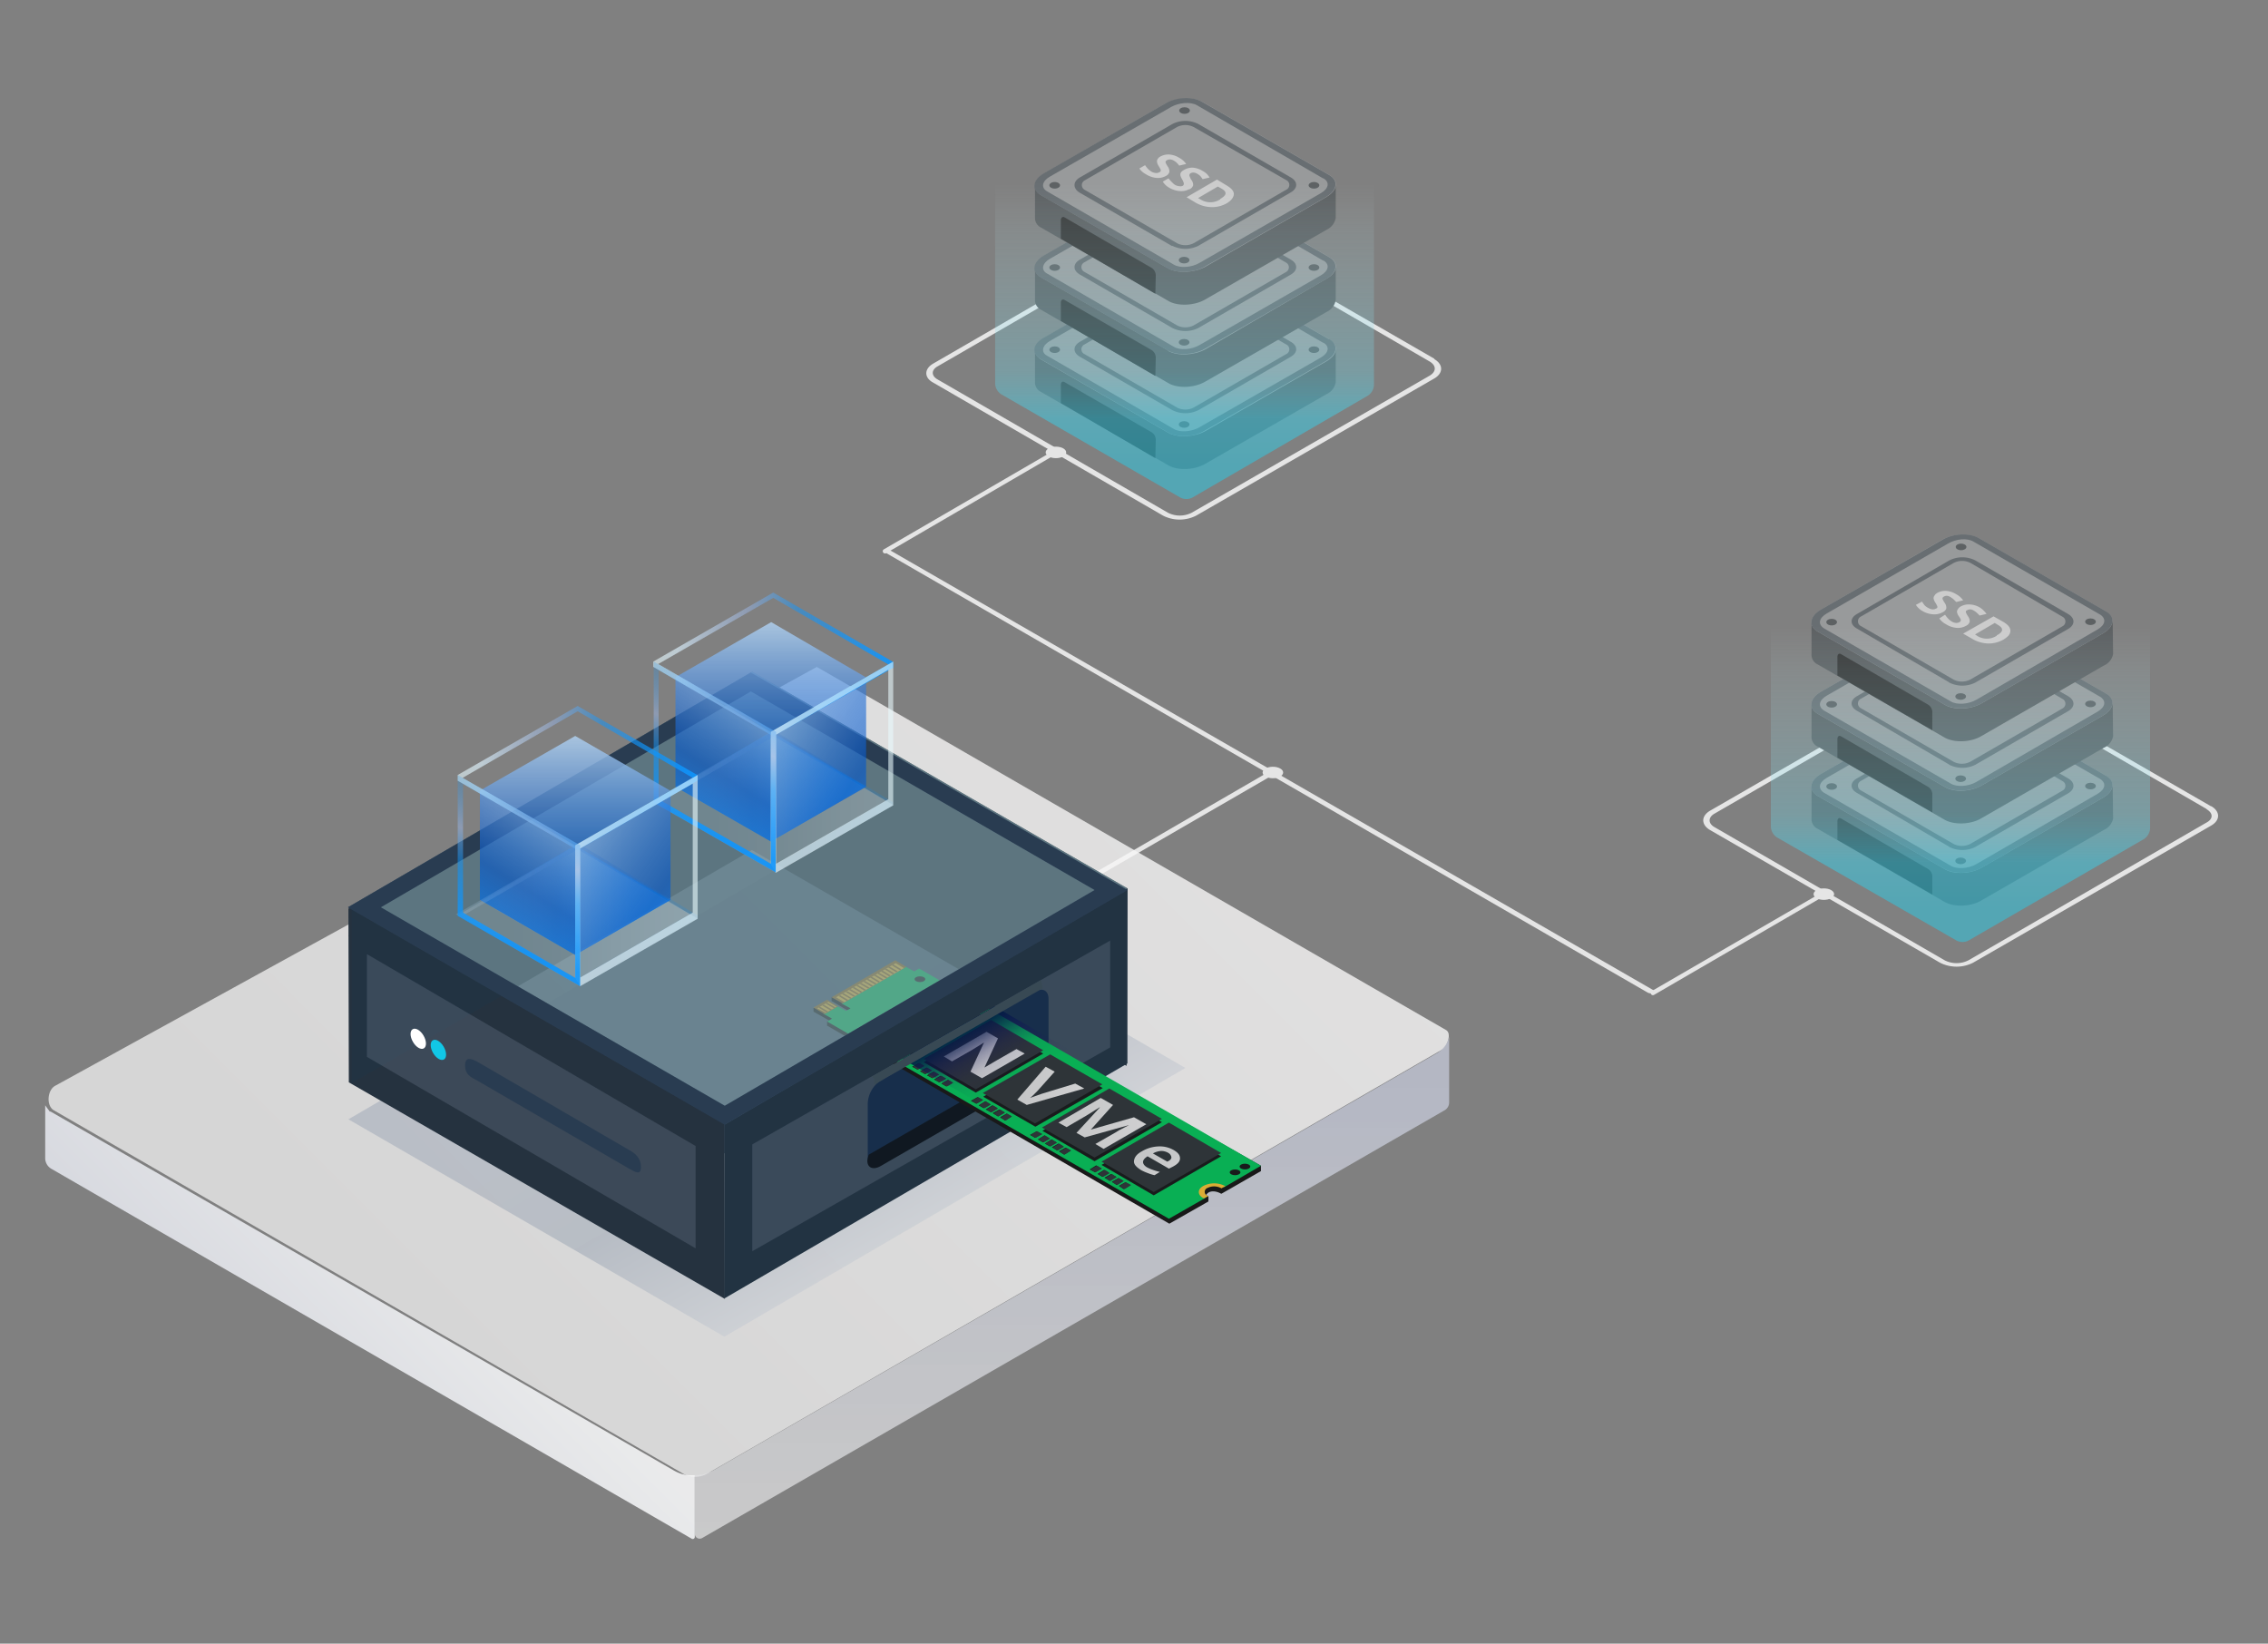 <?xml version="1.0" encoding="UTF-8"?>
<svg xmlns="http://www.w3.org/2000/svg" xmlns:xlink="http://www.w3.org/1999/xlink" id="Layer_1" data-name="Layer 1" width="552" height="400">
  <rect width="100%" height="100%" fill="#808080" stroke="none"/>
  <defs>
    <linearGradient id="linear-gradient" x1="10.6" y1="1028.1" x2="189.9" y2="848.9" gradientTransform="translate(81.8 -678.5)" gradientUnits="userSpaceOnUse">
      <stop offset=".1" stop-color="#ebebeb"></stop>
      <stop offset="1" stop-color="#f8f7f7"></stop>
    </linearGradient>
    <linearGradient id="linear-gradient-2" x1="-11.9" y1="1020.4" x2="29.1" y2="979.4" gradientTransform="translate(81.8 -678.5)" gradientUnits="userSpaceOnUse">
      <stop offset="0" stop-color="#e1e3ea" stop-opacity=".9"></stop>
      <stop offset=".9" stop-color="#f5f6f7" stop-opacity=".9"></stop>
    </linearGradient>
    <linearGradient id="linear-gradient-3" x1="179.1" y1="-11914.7" x2="179.1" y2="-11792.3" gradientTransform="matrix(1 0 0 -1 81.8 -11540)" gradientUnits="userSpaceOnUse">
      <stop offset="0" stop-color="#e6e6e6" stop-opacity=".8"></stop>
      <stop offset=".9" stop-color="#c0c4d3" stop-opacity=".9"></stop>
    </linearGradient>
    <linearGradient id="linear-gradient-4" x1="1545" y1="983.3" x2="1484.1" y2="876.3" gradientTransform="translate(-1304.9 -623)" gradientUnits="userSpaceOnUse">
      <stop offset=".1" stop-color="#fff"></stop>
      <stop offset=".8" stop-color="#95a0b0"></stop>
      <stop offset=".8" stop-color="#98a3b2"></stop>
      <stop offset="1" stop-color="#9ca6b5"></stop>
    </linearGradient>
    <linearGradient id="linear-gradient-5" x1="366.8" y1="323.6" x2="386.3" y2="323.6" gradientTransform="translate(-137 -66.8)" xlink:href="#linear-gradient"></linearGradient>
    <linearGradient id="linear-gradient-6" x1="384.5" y1="331" x2="400.8" y2="331" gradientTransform="translate(-137 -66.8)" xlink:href="#linear-gradient"></linearGradient>
    <linearGradient id="linear-gradient-7" x1="394.5" y1="340.2" x2="416" y2="340.2" gradientTransform="translate(-137 -66.8)" xlink:href="#linear-gradient"></linearGradient>
    <linearGradient id="linear-gradient-8" x1="587.2" y1="590.5" x2="595.2" y2="590.5" gradientTransform="matrix(.87 .5 -1 .58 360 -354.4)" xlink:href="#linear-gradient"></linearGradient>
    <linearGradient id="linear-gradient-9" x1="1463.9" y1="246.6" x2="1447.5" y2="275.1" gradientTransform="matrix(-1 0 0 1 1706.8 0)" gradientUnits="userSpaceOnUse">
      <stop offset="0" stop-color="#001b41"></stop>
      <stop offset="0" stop-color="#021a44" stop-opacity=".9"></stop>
      <stop offset=".1" stop-color="#0b1850" stop-opacity=".6"></stop>
      <stop offset=".2" stop-color="#121659" stop-opacity=".3"></stop>
      <stop offset=".3" stop-color="#17155f" stop-opacity=".1"></stop>
      <stop offset=".5" stop-color="#1a1463" stop-opacity="0"></stop>
      <stop offset="1" stop-color="#1b1464" stop-opacity="0"></stop>
    </linearGradient>
    <linearGradient id="linear-gradient-10" x1="159.1" y1="-11796.6" x2="217.4" y2="-11796.6" gradientTransform="matrix(1 0 0 -1 0 -11601.3)" gradientUnits="userSpaceOnUse">
      <stop offset="0" stop-color="#fff" stop-opacity=".4"></stop>
      <stop offset=".2" stop-color="#fff" stop-opacity=".4"></stop>
      <stop offset=".5" stop-color="#fff" stop-opacity=".5"></stop>
      <stop offset=".8" stop-color="#fff" stop-opacity=".7"></stop>
      <stop offset="1" stop-color="#fff" stop-opacity=".8"></stop>
    </linearGradient>
    <linearGradient id="linear-gradient-11" x1="164.4" y1="-11792.8" x2="210.8" y2="-11792.8" gradientTransform="matrix(1 0 0 -1 0 -11601.3)" gradientUnits="userSpaceOnUse">
      <stop offset="0" stop-color="#e7f9fc" stop-opacity="0"></stop>
      <stop offset=".1" stop-color="#d8ecf7" stop-opacity=".1"></stop>
      <stop offset=".4" stop-color="#0f95fc" stop-opacity=".2"></stop>
      <stop offset=".6" stop-color="#0f95fc" stop-opacity=".4"></stop>
      <stop offset=".8" stop-color="#0f95fc" stop-opacity=".5"></stop>
      <stop offset="1" stop-color="#0f95fc" stop-opacity=".5"></stop>
    </linearGradient>
    <linearGradient id="linear-gradient-12" x1="187.6" y1="822.3" x2="187.6" y2="887.3" gradientTransform="translate(0 -678)" gradientUnits="userSpaceOnUse">
      <stop offset="0" stop-color="#d8ecf7" stop-opacity=".9"></stop>
      <stop offset=".6" stop-color="#0056ce" stop-opacity=".6"></stop>
      <stop offset="1" stop-color="#0f95fc" stop-opacity=".9"></stop>
    </linearGradient>
    <linearGradient id="linear-gradient-13" x1="192.1" y1="837.1" x2="162.1" y2="885" xlink:href="#linear-gradient-12"></linearGradient>
    <linearGradient id="linear-gradient-14" x1="174.1" y1="845.8" x2="229.8" y2="883.6" xlink:href="#linear-gradient-12"></linearGradient>
    <linearGradient id="linear-gradient-15" x1="158.5" y1="-11796.4" x2="217.4" y2="-11796.4" gradientTransform="matrix(1 0 0 -1 0 -11601.3)" xlink:href="#linear-gradient-12"></linearGradient>
    <linearGradient id="linear-gradient-16" x1="159" y1="-11763" x2="217.4" y2="-11763" gradientTransform="matrix(1 0 0 -1 0 -11601.3)" gradientUnits="userSpaceOnUse">
      <stop offset="0" stop-color="#e7f9fc" stop-opacity=".6"></stop>
      <stop offset=".1" stop-color="#d8ecf7" stop-opacity=".7"></stop>
      <stop offset=".4" stop-color="#9bb5e3" stop-opacity=".5"></stop>
      <stop offset=".6" stop-color="#0f95fc" stop-opacity=".5"></stop>
      <stop offset=".8" stop-color="#0f95fc" stop-opacity=".7"></stop>
      <stop offset="1" stop-color="#0f95fc" stop-opacity=".9"></stop>
    </linearGradient>
    <linearGradient id="linear-gradient-17" x1="212.2" y1="150.2" x2="193.7" y2="220.5" xlink:href="#linear-gradient-16"></linearGradient>
    <linearGradient id="linear-gradient-18" x1="181.8" y1="165.3" x2="168.4" y2="201.7" gradientUnits="userSpaceOnUse">
      <stop offset="0" stop-color="#0f95fc" stop-opacity=".1"></stop>
      <stop offset=".1" stop-color="#0f95fc" stop-opacity=".2"></stop>
      <stop offset=".4" stop-color="#9bb5e3" stop-opacity=".5"></stop>
      <stop offset=".6" stop-color="#0f95fc" stop-opacity=".5"></stop>
      <stop offset=".8" stop-color="#0f95fc" stop-opacity=".7"></stop>
      <stop offset="1" stop-color="#0f95fc" stop-opacity=".9"></stop>
    </linearGradient>
    <linearGradient id="linear-gradient-19" x1="111.4" y1="-11824.2" x2="169.7" y2="-11824.2" xlink:href="#linear-gradient-10"></linearGradient>
    <linearGradient id="linear-gradient-20" x1="116.8" y1="-11820.4" x2="163.2" y2="-11820.4" xlink:href="#linear-gradient-11"></linearGradient>
    <linearGradient id="linear-gradient-21" x1="140" y1="849.9" x2="140" y2="914.9" xlink:href="#linear-gradient-12"></linearGradient>
    <linearGradient id="linear-gradient-22" x1="144.5" y1="864.8" x2="114.5" y2="912.7" xlink:href="#linear-gradient-12"></linearGradient>
    <linearGradient id="linear-gradient-23" x1="126.5" y1="873.4" x2="182.2" y2="911.2" xlink:href="#linear-gradient-12"></linearGradient>
    <linearGradient id="linear-gradient-24" x1="110.9" y1="-11824" x2="169.8" y2="-11824" gradientTransform="matrix(1 0 0 -1 0 -11601.3)" xlink:href="#linear-gradient-12"></linearGradient>
    <linearGradient id="linear-gradient-25" x1="111.4" y1="-11790.6" x2="169.8" y2="-11790.6" xlink:href="#linear-gradient-16"></linearGradient>
    <linearGradient id="linear-gradient-26" x1="164.6" y1="177.8" x2="146.1" y2="248.1" xlink:href="#linear-gradient-16"></linearGradient>
    <linearGradient id="linear-gradient-27" x1="134.2" y1="192.9" x2="120.8" y2="229.4" xlink:href="#linear-gradient-18"></linearGradient>
    <linearGradient id="linear-gradient-28" x1="288.3" y1="-11611.2" x2="288.3" y2="-11726" gradientTransform="matrix(1 0 0 -1 0 -11601.3)" gradientUnits="userSpaceOnUse">
      <stop offset=".3" stop-color="#e7f9fc" stop-opacity="0"></stop>
      <stop offset=".4" stop-color="#bfeff8" stop-opacity=".1"></stop>
      <stop offset=".7" stop-color="#6ddcef" stop-opacity=".3"></stop>
      <stop offset=".8" stop-color="#3bd0ea" stop-opacity=".5"></stop>
      <stop offset=".9" stop-color="#28cce8" stop-opacity=".5"></stop>
    </linearGradient>
    <linearGradient id="linear-gradient-29" x1="477.2" y1="-11719.1" x2="477.2" y2="-11833.9" xlink:href="#linear-gradient-28"></linearGradient>
    <clipPath id="clip-path">
      <path fill="none" d="M255.3 255.8v6.4l-44.2 25.4v-6.4l44.2-25.4z"></path>
    </clipPath>
    <style>.cls-2{fill:#e5e5e5}.cls-10{isolation:isolate}.cls-11{fill:#293c51}.cls-8{fill:#25323f}.cls-9{fill:#223342}.cls-10{fill:#718095;opacity:.3}.cls-18{fill:#a16950}.cls-19{fill:#d4a100}.cls-20{fill:#191b1c}.cls-21{fill:#2e3438}.cls-23{fill:#191919}.cls-25{fill:#8e6420}.cls-26{fill:#dbac35}.cls-54{fill:#5d6163}.cls-55{fill:#393a3a}.cls-56{fill:#989a9b}.cls-57{fill:#686e72}.cls-58{fill:#ccc}</style>
  </defs>
  <path class="cls-2" d="M348 88c1.6 1 1.6 2.4 0 3.4l-58 33.4a6.4 6.4 0 0 1-5.7 0l-56-32.4c-1.7-.9-1.7-2.4 0-3.3l57.9-33.5a6.5 6.5 0 0 1 5.8 0L348 88m1.1-.7-56-32.3a9 9 0 0 0-8.1 0l-57.9 33.5c-2.2 1.3-2.2 3.4 0 4.6l56 32.4a8.9 8.9 0 0 0 8 0l58-33.4c2.2-1.3 2.2-3.4 0-4.7ZM537 196.9c1.7 1 1.7 2.4 0 3.3l-57.9 33.5a6.4 6.4 0 0 1-5.8 0l-56-32.4c-1.6-.9-1.6-2.4 0-3.3l58-33.5a6.5 6.5 0 0 1 5.8 0l56 32.4m1-.7-56-32.3a9 9 0 0 0-8 0l-57.9 33.4c-2.2 1.3-2.2 3.4 0 4.7l56 32.3a8.9 8.9 0 0 0 8 0l58-33.4c2.2-1.3 2.2-3.4 0-4.7ZM308.3 188.3a.5.5 0 0 1 .5.2.5.5 0 0 1-.2.8l-61 35.3a.5.5 0 0 1-.6-.3.6.6 0 0 1 .1-.7l60.9-35.3a.4.4 0 0 1 .3 0Z"></path>
  <ellipse class="cls-2" cx="309.8" cy="188" rx="2.5" ry="1.4"></ellipse>
  <path class="cls-2" d="M255.5 110.4a.5.5 0 0 1 .4.2.5.5 0 0 1-.2.7l-40 23.3a.5.5 0 0 1-.6-.9l40.1-23.3a.4.4 0 0 1 .3 0Z"></path>
  <ellipse class="cls-2" cx="257" cy="110.1" rx="2.5" ry="1.4"></ellipse>
  <path class="cls-2" d="M442.4 217.9a.5.5 0 0 1 .5.2.5.5 0 0 1-.2.7l-40.1 23.3a.5.5 0 0 1-.6-.9l40.2-23.3a.5.5 0 0 1 .2 0Z"></path>
  <ellipse class="cls-2" cx="443.9" cy="217.6" rx="2.5" ry="1.4"></ellipse>
  <path class="cls-2" d="m402.8 241.4-.4.3a2.2 2.2 0 0 1-1.3-.1L215 134.2c-.2-.1 0-.3.5-.4a2.3 2.3 0 0 1 1.1.1l186.2 107.3.1.2Z"></path>
  <path d="M166.2 358.6a6 6 0 0 0 6 0l178.5-103c1.5-.8 2.7-4 1.3-4.9l-153.2-88.4L13.5 264.2c-2 1-2.3 4.9-.4 6Z" style="isolation:isolate" fill="url(#linear-gradient)" opacity=".8"></path>
  <path d="M11 269v12.9a3 3 0 0 0 1.6 2.6l155.8 90a.5.5 0 0 0 .7-.5v-15h-1.6a10.7 10.7 0 0 1-1.6-.3 10 10 0 0 1-2-.9L12.3 270.5a.5.5 0 0 1-.2 0Z" fill="url(#linear-gradient-2)"></path>
  <path d="M352.7 252.7v15.5a2.2 2.2 0 0 1-1.1 2L170.9 374.3a1.2 1.2 0 0 1-1.8-1V359l1.7-.1a12.6 12.6 0 0 0 2.7-1l175.9-101.4c3.7-2 3.3-5.5 3.3-3.8Z" style="isolation:isolate" opacity=".9" fill="url(#linear-gradient-3)"></path>
  <path style="isolation:isolate" opacity=".5" fill="url(#linear-gradient-4)" d="M288.5 259.9 196.9 207 84.8 272.4l91.5 52.9 112.2-65.4z"></path>
  <path opacity=".8" fill="#293c51" d="m267.9 227.8-91.6-52.9-91.5 52.9 91.5 52.9 91.6-52.9z"></path>
  <path class="cls-8" d="m176.3 272.9-89.6-52.3-1.9.5.1 42.3 91.5 52.7-.1-43.2zM274.4 216.2l-91.3-52.7-1.5.9 1.1 42.3 91.5 52.7.2-43.2z"></path>
  <path class="cls-9" d="m176.3 273.4 98.1-57.2v42.6L176.3 316v-42.6zM85.6 221l97.5-57.5.5 43-98 57.1V221z"></path>
  <path class="cls-10" d="m183.1 278.5 87.1-49.6v26l-87.1 49.6v-26zM169.3 278.9l-80-46.7v25l80 46.6v-24.9z"></path>
  <path class="cls-11" d="M156 284c0-2.1-1.3-3.3-3-4.2l-36.8-21.4c-1.7-.9-3-1.2-3 .9 0 2.2 1.3 2.8 3 3.7l36.9 21.4c1.6.9 2.9 1.7 2.9-.4Z"></path>
  <ellipse cx="101.8" cy="252.8" rx="1.5" ry="2.7" transform="rotate(-30 101.8 252.8)" fill="#fff"></ellipse>
  <ellipse cx="106.7" cy="255.5" rx="1.5" ry="2.7" transform="rotate(-30 106.7 255.5)" fill="#11c7e6"></ellipse>
  <path d="M252 241.3c1.8-1 3.2-.2 3.2 1.8v13.3a7 7 0 0 1-3.1 5.5l-37.8 21.7c-1.7 1-3.1.2-3.1-1.8v-13.3a7 7 0 0 1 3.1-5.5Z" fill="#001b41" opacity=".6"></path>
  <g clip-path="url(#clip-path)">
    <path d="M252.1 255.7c1.8-1 3.2-.4 3.2 1.3a6.6 6.6 0 0 1-3.2 5l-37.8 21.8c-1.8 1-3.2.4-3.2-1.3a6.6 6.6 0 0 1 3.2-5Z" fill="#101821"></path>
  </g>
  <path class="cls-18" d="m285.2 289.5-2.4-1.4 14.2-8.2 2.4 1.4-14.2 8.2zM281.2 291.8l-2.5-1.4 3.1-1.7 2.4 1.4-3 1.7z"></path>
  <path class="cls-19" d="m285.2 287.9-2.4-1.4 14.2-8.2 2.4 1.4-14.2 8.2zM281.2 290.2l-2.5-1.4 3.1-1.8 2.4 1.5-3 1.7z"></path>
  <path class="cls-20" d="m213.3 251.6 1.1.6 1.5-.8-1.1-.7-1.5.9zM211.7 250.6l1.1.7 1.5-.9-1.1-.6-1.5.8zM210 249.7l1.2.7 1.5-.9-1.2-.7-1.5.9zM208.4 248.8l1.2.6 1.5-.8-1.2-.7-1.5.9zM206.7 247.8l1.1.6 1.5-.8-1.1-.7-1.5.9z"></path>
  <path class="cls-21" d="m213.4 251.6 1.2.7 1.5-.9-1.2-.7-1.5.9zM211.8 250.6l1.2.7 1.5-.8-1.2-.7-1.5.8zM210.2 249.7l1.2.7 1.5-.9-1.2-.7-1.5.9zM208.6 248.8l1.1.7 1.5-.9-1.1-.7-1.5.9zM206.8 247.8l1.2.6 1.5-.8-1.2-.7-1.5.9z"></path>
  <path class="cls-20" d="m225.9 258.8 1.1.7 1.5-.9-1.1-.6-1.5.8zM224.3 257.9l1.1.7 1.5-.9-1.1-.7-1.5.9zM222.6 257l1.2.6 1.5-.8-1.2-.7-1.5.9zM221 256l1.2.7 1.5-.9-1.2-.6-1.5.8zM219.3 255l1.1.7 1.5-.9-1.1-.6-1.5.8z"></path>
  <path class="cls-21" d="m226 258.9 1.2.6 1.5-.8-1.2-.7-1.5.9zM224.4 257.9l1.2.7 1.5-.9-1.2-.6-1.5.8zM222.8 257l1.1.7 1.5-.9-1.1-.7-1.5.9zM221.2 256.1l1.1.6 1.5-.8-1.1-.7-1.5.9zM219.4 255l1.2.7 1.5-.9-1.2-.6-1.5.8z"></path>
  <path class="cls-20" d="m239.3 266.6 1.2.7 1.5-.9-1.2-.7-1.5.9zM237.7 265.7l1.1.6 1.5-.8-1.1-.7-1.5.9zM236.1 264.7l1.1.7 1.5-.9-1.1-.6-1.5.8zM234.5 263.8l1.1.7 1.5-.9-1.2-.7-1.4.9zM232.7 262.8l1.1.6 1.5-.8-1.1-.7-1.5.9z"></path>
  <path class="cls-21" d="m239.4 266.6 1.2.7 1.5-.9-1.2-.7-1.5.9zM237.8 265.7l1.2.6 1.5-.8-1.2-.7-1.5.9zM236.2 264.7l1.2.7 1.5-.9-1.2-.6-1.5.8zM234.6 263.8l1.2.7 1.5-.9-1.2-.7-1.5.9zM232.8 262.8l1.2.7 1.5-.9-1.2-.7-1.5.9z"></path>
  <path class="cls-20" d="m252.8 274.4 1.2.7 1.5-.9-1.2-.7-1.5.9zM251.2 273.5l1.1.6 1.5-.8-1.1-.7-1.5.9zM249.6 272.5l1.1.7 1.5-.9-1.1-.6-1.5.8zM247.9 271.6l1.2.7 1.5-.9-1.2-.7-1.5.9zM246.2 270.6l1.1.6 1.5-.8-1.1-.7-1.5.9z"></path>
  <path class="cls-21" d="m252.9 274.4 1.2.7 1.5-.9-1.2-.7-1.5.9zM251.3 273.5l1.2.6 1.5-.8-1.2-.7-1.5.9zM249.7 272.5l1.2.7 1.5-.9-1.2-.6-1.5.8zM248.1 271.6l1.2.7 1.5-.9-1.2-.7-1.5.9zM246.3 270.6l1.2.6 1.5-.8-1.2-.7-1.5.9z"></path>
  <path class="cls-20" d="m266.4 282.3 1.2.6 1.5-.8-1.2-.7-1.5.9zM264.8 281.3l1.2.7 1.5-.9-1.2-.6-1.5.8zM263.2 280.4l1.2.7 1.5-.9-1.2-.7-1.5.9zM261.6 279.5l1.2.6 1.5-.8-1.2-.7-1.5.9zM259.8 278.4l1.2.7 1.5-.8-1.2-.7-1.5.8z"></path>
  <path class="cls-21" d="m266.6 282.3 1.2.6 1.5-.8-1.2-.7-1.5.9zM265 281.3l1.1.7 1.5-.9-1.1-.6-1.5.8zM263.4 280.4l1.1.7 1.5-.9-1.1-.7-1.5.9zM261.7 279.5l1.2.6 1.5-.8-1.2-.7-1.5.9zM260 278.5l1.1.6 1.5-.8-1.1-.7-1.5.9z"></path>
  <path d="M212.6 240a5.3 5.3 0 0 1-4.9 0h-.1l1-.5a3.3 3.3 0 0 0 3 0 1 1 0 0 0 0-1.6l-.1-.1 1-.6v.1c1.4.8 1.4 2 0 2.8Z" fill="#d1d13b"></path>
  <path class="cls-23" d="m202.4 243.6 4.4 2.6 13.8-10.3-18.2 6.8v.9zM198 246.2l4.4 2.5 1.6-3.2-6-.2v.9z"></path>
  <path class="cls-23" d="M294.1 291.1c-.6-.3-.7-.2-.3-.6.7-.8 2.2-.7 3.4 0h.1l9.6-5.5v-1.3L224 236.8l-18.4 9.6-4.3 2.2v1l83.3 48.2 9.5-5.4a9.4 9.4 0 0 0 0-1.3Z"></path>
  <path d="M293.4 291.3a1.3 1.3 0 0 1 0-2.5 4.7 4.7 0 0 1 4.3 0l.1.2 9.1-5.3-83.2-48-1.2.7-2.2-1.2-15.5 9 2.2 1.2-1.1.6-2.2-1.2-3.3 1.9 2.1 1.2-1.2.7 83.2 48 9.1-5.2Z" fill="#09af54"></path>
  <ellipse class="cls-20" cx="223.9" cy="238.3" rx="1.3" ry=".7"></ellipse>
  <ellipse class="cls-20" cx="303" cy="283.9" rx="1.3" ry=".7"></ellipse>
  <ellipse class="cls-20" cx="300.6" cy="285.3" rx="1.3" ry=".7"></ellipse>
  <path class="cls-25" d="m202.4 242.7 2.7 1.5 15.5-8.9-2.7-1.6-15.5 9zM198 245.2l2.7 1.6 3.3-1.9-2.7-1.6-3.3 1.9z"></path>
  <path class="cls-26" d="M292.9 288.6c-1.5.8-1.5 2.2 0 3h.2l1-.5-.2-.1a1 1 0 0 1 0-1.9 3.6 3.6 0 0 1 3.2 0 1 1 0 0 1 .2.1l1-.6h-.2a5.8 5.8 0 0 0-5.2 0ZM203.5 242.7l2 1.2 14.5-8.3-2-1.2-14.5 8.3zM198.9 245.4l2.1 1.1 2.6-1.5-2-1.2-2.7 1.6z"></path>
  <path class="cls-25" d="m217 234.9 2 1.2.4-.2-2-1.2-.4.2zM216.1 235.4l2 1.2.4-.2-2-1.2-.4.2zM215.3 235.9l2 1.2.4-.2-2-1.2-.4.2zM214.4 236.4l2 1.2.4-.2-2-1.2-.4.2zM213.5 236.9l2.1 1.2.4-.2-2.1-1.2-.4.2zM212.7 237.4l2 1.2.4-.2-2-1.2-.4.2zM211.8 237.9l2 1.2.4-.2-2-1.2-.4.2zM210.9 238.4l2.1 1.2.4-.2-2.1-1.2-.4.2zM210.1 238.9l2 1.2.4-.2-2-1.2-.4.2zM209.2 239.4l2.1 1.2.4-.2-2.1-1.2-.4.2zM208.4 239.9l2 1.2.4-.2-2-1.2-.4.2zM207.5 240.4l2 1.2.4-.2-2-1.2-.4.2zM206.6 240.9l2.1 1.2.4-.2-2.1-1.2-.4.2zM205.8 241.4l2 1.2.4-.2-2-1.2-.4.2zM204.9 241.9l2.1 1.2.3-.2-2-1.2-.4.2zM204.1 242.4l2 1.2.4-.2-2-1.2-.4.2zM200.9 244.2l2.1 1.2.4-.2-2.1-1.2-.4.2zM200.1 244.7l2 1.2.4-.2-2-1.2-.4.2zM199.2 245.2l2 1.2.4-.2-2-1.2-.4.2z"></path>
  <path class="cls-20" d="m268.1 283.5 12.7 7.4 16.4-9.5-12.7-7.3-16.4 9.4zM253.7 275.2l12.7 7.4 16.4-9.5-12.7-7.4-16.4 9.5zM239.3 266.9l12.7 7.3 16.4-9.4-12.8-7.4-16.3 9.5zM224.8 258.5l12.7 7.4 16.4-9.5-12.7-7.3-16.4 9.4zM210.4 250.2l12.7 7.3 16.4-9.4-12.7-7.4-16.4 9.5z"></path>
  <path class="cls-21" d="m268.1 282.7 12.7 7.4 16.4-9.5-12.7-7.4-16.4 9.5zM253.6 274.4l12.8 7.3 16.4-9.4-12.8-7.4-16.4 9.5zM239.2 266l12.7 7.4 16.4-9.5-12.7-7.3-16.4 9.4zM224.8 257.7l12.7 7.4 16.4-9.5-12.7-7.4-16.4 9.5zM210.3 249.4l12.8 7.3 16.3-9.4-12.7-7.4-16.4 9.5z"></path>
  <path class="cls-20" d="m215.6 255.9 1.3.8 1.6-1-1.3-.7-1.6.9zM213.9 254.9l1.3.8 1.6-1-1.3-.7-1.6.9zM212.2 254l1.2.7 1.6-1-1.2-.7-1.6 1zM210.5 253l1.2.7 1.6-.9-1.2-.8-1.6 1zM208.6 251.9l1.2.7 1.6-.9-1.2-.8-1.6 1z"></path>
  <path class="cls-21" d="m215.8 256 1.2.7 1.6-1-1.2-.7-1.6 1zM214.1 255l1.2.7 1.6-.9-1.2-.8-1.6 1zM212.4 254l1.2.7 1.6-.9-1.2-.8-1.6 1zM210.6 253l1.3.7 1.6-.9-1.3-.8-1.6 1zM208.8 251.9l1.2.7 1.6-.9-1.3-.7-1.5.9z"></path>
  <path class="cls-20" d="m229.1 263.7 1.2.7 1.6-.9-1.2-.7-1.6.9zM227.3 262.7l1.3.7 1.6-.9-1.3-.7-1.6.9zM225.6 261.7l1.3.7 1.5-.9-1.2-.7-1.6.9zM223.9 260.7l1.2.7 1.6-.9-1.2-.7-1.6.9zM222 259.6l1.3.7 1.5-.9-1.2-.7-1.6.9z"></path>
  <path class="cls-21" d="m229.2 263.7 1.3.7 1.5-.9-1.2-.7-1.6.9zM227.5 262.7l1.2.7 1.6-.9-1.2-.7-1.6.9zM225.8 261.7l1.2.7 1.6-.9-1.2-.7-1.6.9zM224 260.7l1.3.7 1.6-.9-1.3-.7-1.6.9zM222.2 259.6l1.2.7 1.6-.9-1.2-.7-1.6.9z"></path>
  <path class="cls-20" d="m243.4 271.9 1.2.8 1.6-1-1.2-.7-1.6.9zM241.6 270.9l1.3.8 1.6-1-1.3-.7-1.6.9zM239.9 270l1.3.7 1.6-1-1.3-.7-1.6 1zM238.2 269l1.2.7 1.6-.9-1.2-.8-1.6 1zM236.3 267.9l1.3.7 1.6-.9-1.3-.7-1.6.9z"></path>
  <path class="cls-21" d="m243.5 272 1.3.7 1.5-1-1.2-.7-1.6 1zM241.8 271l1.2.7 1.6-.9-1.2-.8-1.6 1zM240.1 270l1.2.7 1.6-.9-1.2-.8-1.6 1zM238.3 269l1.3.7 1.6-.9-1.3-.8-1.6 1zM236.5 267.9l1.2.7 1.6-.9-1.2-.7-1.6.9z"></path>
  <path class="cls-20" d="m257.7 280.2 1.3.8 1.6-1-1.3-.7-1.6.9zM256 279.2l1.3.8 1.5-1-1.2-.7-1.6.9zM254.3 278.3l1.2.7 1.6-1-1.2-.7-1.6 1zM252.6 277.3l1.2.7 1.6-.9-1.2-.8-1.6 1zM250.7 276.2l1.2.7 1.6-.9-1.2-.7-1.6.9z"></path>
  <path class="cls-21" d="m257.9 280.3 1.2.7 1.6-1-1.2-.7-1.6 1zM256.2 279.3l1.2.7 1.6-.9-1.2-.8-1.6 1zM254.4 278.3l1.3.7 1.6-.9-1.3-.8-1.6 1zM252.7 277.3l1.3.7 1.6-.9-1.3-.8-1.6 1zM250.8 276.2l1.3.7 1.6-.9-1.3-.7-1.6.9z"></path>
  <path class="cls-20" d="m272.3 288.6 1.2.8 1.6-1-1.2-.7-1.6.9zM270.6 287.6l1.2.8 1.6-1-1.2-.7-1.6.9zM268.8 286.6l1.3.8 1.6-1-1.3-.7-1.6.9zM267.1 285.7l1.2.7 1.6-1-1.2-.7-1.6 1zM265.2 284.6l1.3.7 1.6-.9-1.3-.8-1.6 1z"></path>
  <path class="cls-21" d="m272.4 288.6 1.3.8 1.6-1-1.3-.7-1.6.9zM270.7 287.7l1.2.7 1.6-1-1.2-.7-1.6 1zM269 286.7l1.2.7 1.6-.9-1.2-.8-1.6 1zM267.3 285.7l1.2.7 1.6-.9-1.2-.8-1.6 1zM265.4 284.6l1.2.7 1.6-.9-1.2-.7-1.6.9z"></path>
  <g style="isolation:isolate" opacity=".8">
    <path d="m239 262.4-2.8-1.6 3.3-7.1-2.9 1.8-4.9 2.8-2-1.2 10.4-6 2.8 1.6-3.3 7.1 2.9-1.7 4.9-2.8 2 1.1Z" fill="url(#linear-gradient-5)"></path>
    <path d="m261.7 263.7 2.2 1.2-14 4-2.3-1.3 6.9-8 2.2 1.2-4.2 4.7-1 1a9.3 9.3 0 0 1-.8.7l2.8-1Z" fill="url(#linear-gradient-6)"></path>
    <path d="m262 275.7 5.7-6.2h-.1l-3.2 2-4.8 2.8-2-1.1 10.3-6 3 1.7-5.4 6 10.5-3 3 1.7-10.4 6-2-1.2 4.9-2.8.8-.5 2.5-1.3-10.8 3Z" fill="url(#linear-gradient-7)"></path>
    <path d="M277.8 284.8c-1.3-.8-1.9-1.5-1.8-2.3s.6-1.6 1.9-2.3a8.5 8.5 0 0 1 4-1.2 6.8 6.8 0 0 1 3.8.9c1 .6 1.5 1.2 1.5 2s-.6 1.4-1.7 2l-1 .5-5.2-3q-1.1.7-1.1 1.4c0 .4.3.9 1 1.3a9.8 9.8 0 0 0 1.4.6 14 14 0 0 0 1.7.5l-1.3.8a10.3 10.3 0 0 1-1.6-.5 12.3 12.3 0 0 1-1.6-.7Zm6.6-4.2a3.5 3.5 0 0 0-1.8-.5 5 5 0 0 0-2 .6l3.5 2c.7-.3 1-.7 1-1s-.2-.8-.7-1.1Z" fill="url(#linear-gradient-8)"></path>
  </g>
  <path fill="url(#linear-gradient-9)" d="m242 244.9 44.4 25.6-22.2 12.8-2.6-1.5-42-24.1 22.4-12.8z"></path>
  <path class="cls-9" d="m236.3 242-3.1-1.8-21.7 12.7-3.6 2.3 2.5 1.8-26.8 15.5v4.5l28.6-16.5v1.4l3.2-1.8 43.6-25v-6.2L236.3 242z"></path>
  <path style="isolation:isolate" fill="#384954" d="M212.8 262.5v1.5l3.2-1.9 37.8-21.6-.4-2-41.2 23.5.6.5z"></path>
  <path class="cls-11" d="m182.8 168.3 83.6 48.3-90 52.5-83.7-48.3 90-52.5m0-4.6-98 57.1 91.7 52.9 98-57.1-91.6-52.9Z"></path>
  <path fill="#83a2aa" opacity=".6" d="m274.4 216.2-91.3-52.7L85 220.7l91.6 52.8 97.8-57.3z"></path>
  <path class="cls-11" d="m182.8 168.3 83.6 48.3-90 52.5-83.7-48.3 90-52.5m0-4.6-98 57.1 91.7 52.9 98-57.1-91.6-52.9Z"></path>
  <path style="isolation:isolate" fill="url(#linear-gradient-10)" opacity=".3" d="m159.1 195.2 29.8 17.2 28.5-16.5-29.8-17.8-28.5 17.1z"></path>
  <path d="m164.4 191.5 23.3-13.4 23 13.3-23 13.4Z" fill="url(#linear-gradient-11)"></path>
  <path d="m164.4 164.8 23.3-13.4 23 13.4-23 13.4Z" fill="url(#linear-gradient-12)"></path>
  <path d="M164.4 191.5v-26.7l23.2 13.4v26.6Z" fill="url(#linear-gradient-13)"></path>
  <path d="M210.8 191.5v-26.7l-23.2 13.4v26.6Z" fill="url(#linear-gradient-14)"></path>
  <path d="M188.8 212.3 158.5 195l29.8-17.2 29 17.4v.8ZM161 195l27.3 15.7 27.3-15.8-27.2-15.7Z" style="isolation:isolate" fill="url(#linear-gradient-15)" opacity=".2"></path>
  <path d="M188.2 179.2 159 162.3V161l29.2-16.8 29.2 16.9v1.4Zm-28-17.6 28 16.2 28-16.1-28-16.2Z" fill="url(#linear-gradient-16)"></path>
  <path d="M187.6 210.3v-32.2l29.8-17.1v35l-28.6 16.4Zm1.3-31.5v31.4l27.3-15.7V163Z" fill="url(#linear-gradient-17)"></path>
  <path d="m188.8 212.3-29.7-17V161l29.8 17.1Zm-28.5-17.8 27.3 15.7v-31.4l-27.3-15.7Z" fill="url(#linear-gradient-18)"></path>
  <path style="isolation:isolate" fill="url(#linear-gradient-19)" opacity=".3" d="m111.4 222.8 29.8 17.2 28.5-16.5-29.7-17.7-28.6 17z"></path>
  <path d="m116.8 219.1 23.2-13.4 23.1 13.4-23.1 13.3Z" fill="url(#linear-gradient-20)"></path>
  <path d="m116.8 192.4 23.2-13.3 23.1 13.3-23.1 13.4Z" fill="url(#linear-gradient-21)"></path>
  <path d="M116.8 219v-26.6l23.2 13.4v26.6Z" fill="url(#linear-gradient-22)"></path>
  <path d="M163.2 219v-26.6L140 205.8v26.6Z" fill="url(#linear-gradient-23)"></path>
  <path d="M141.2 240 111 222.5l29.8-17.2 29 17.5v.7Zm-28-17.5 27.4 15.7 27.3-15.7-27.3-15.8Z" style="isolation:isolate" fill="url(#linear-gradient-24)" opacity=".2"></path>
  <path d="M140.6 206.9 111.4 190v-1.4l29.2-16.8 29.1 16.8v1.4Zm-28-17.6 28 16.1 28-16.1-28-16.2Z" fill="url(#linear-gradient-25)"></path>
  <path d="M140 238v-32.3l29.8-17.1v35L141.2 240Zm1.2-31.5v31.4l27.4-15.8v-31.4Z" fill="url(#linear-gradient-26)"></path>
  <path d="m141.2 240-29.8-17.1v-34.3l29.8 17.1Zm-28.5-17.9L140 238v-31.5l-27.3-15.7Z" fill="url(#linear-gradient-27)"></path>
  <path stroke="#00a51b" stroke-miterlimit="10" stroke-width="18" fill="none" d="M-53-2053.3h651.3V447.5H-53z"></path>
  <path class="cls-54" d="m325.1 85.1-32.4-12.4c-2.3-1.3-6.4-1.1-9 .4l-31.8 12V93a2.6 2.6 0 0 0 1.5 2.4l30.9 17.8c2.3 1.4 6.4 1.2 9-.3l29.6-17a3.9 3.9 0 0 0 2.2-2.9Z"></path>
  <path class="cls-55" d="m281.2 111.5-23-13.4v-4.4c0-.7.4-1 .9-.7l21.2 12.2a2.2 2.2 0 0 1 1 1.8Z"></path>
  <path class="cls-56" d="m284.3 105.3-30.9-17.8c-2.3-1.4-2-3.7.7-5.3l29.5-17c2.7-1.6 6.8-1.7 9.1-.4l30.9 17.8c2.3 1.4 2 3.7-.7 5.3l-29.5 17c-2.7 1.5-6.8 1.7-9.1.4Z"></path>
  <path class="cls-57" d="M322.1 83.4c1.6.9 1.3 2.5-.6 3.6l-29.6 17c-1.9 1.1-4.7 1.3-6.2.4l-30.8-17.8c-1.6-.8-1.3-2.5.6-3.6l29.6-17c1.8-1 4.6-1.3 6.2-.4L322 83.4m1.5-.8-30.9-17.8c-2.3-1.4-6.4-1.2-9 .4l-29.6 17c-2.7 1.5-3 3.9-.7 5.2l30.9 17.8c2.3 1.4 6.4 1.2 9-.4l29.6-17c2.7-1.6 3-4 .7-5.3Z"></path>
  <ellipse class="cls-54" cx="319.8" cy="85.1" rx="1.3" ry=".8"></ellipse>
  <ellipse class="cls-54" cx="288.2" cy="103.3" rx="1.3" ry=".8"></ellipse>
  <ellipse class="cls-54" cx="288.3" cy="66.9" rx="1.3" ry=".8"></ellipse>
  <ellipse class="cls-54" cx="256.7" cy="85.1" rx="1.3" ry=".8"></ellipse>
  <path class="cls-57" d="m285.3 99.8-22.5-13c-1.7-1-1.7-2.6 0-3.6l22.5-13a7 7 0 0 1 6.4 0l22.5 13c1.7 1 1.7 2.6 0 3.6l-22.5 13a7.1 7.1 0 0 1-6.4 0Zm5.2-29a4.5 4.5 0 0 0-4 0l-22.5 13a1.3 1.3 0 0 0 0 2.4l22.5 13a4.5 4.5 0 0 0 4 0l22.5-13a1.3 1.3 0 0 0 0-2.4Z"></path>
  <path class="cls-58" d="M283.8 82.8a4 4 0 0 1-2.3.5 5.8 5.8 0 0 1-2.6-.9 4.5 4.5 0 0 1-1.6-1.4l1.4-.8a6.6 6.6 0 0 0 .8 1 4.2 4.2 0 0 0 .8.6 2.5 2.5 0 0 0 1 .3 1.4 1.4 0 0 0 .9-.2.5.5 0 0 0 .3-.3.7.7 0 0 0 0-.3 6.9 6.9 0 0 0-.5-.9 2.5 2.5 0 0 1-.4-1 1 1 0 0 1 .1-.6 1.8 1.8 0 0 1 .7-.7 4 4 0 0 1 2.2-.5 5.3 5.3 0 0 1 2.4.8 5 5 0 0 1 1 .7 6 6 0 0 1 .7.8l-1.7.4a6.3 6.3 0 0 0-.6-.7 3.8 3.8 0 0 0-.7-.5 1.9 1.9 0 0 0-.9-.3 1.4 1.4 0 0 0-.8.2.6.6 0 0 0-.3.3.5.5 0 0 0 0 .3 6 6 0 0 0 .5.9 2 2 0 0 1 .4 1.4 1.6 1.6 0 0 1-.8.9ZM289.5 86a4 4 0 0 1-2.3.5 5.8 5.8 0 0 1-2.6-.8 4.5 4.5 0 0 1-1.6-1.5l1.4-.8a7.3 7.3 0 0 0 .9 1 3.6 3.6 0 0 0 .7.6 2.4 2.4 0 0 0 1 .3 1.4 1.4 0 0 0 .9-.1.5.5 0 0 0 .2-.3.6.6 0 0 0 0-.4 5.3 5.3 0 0 0-.4-.9 2.8 2.8 0 0 1-.4-.9 1.1 1.1 0 0 1 .1-.7 1.8 1.8 0 0 1 .7-.7 4 4 0 0 1 2.2-.5 5.3 5.3 0 0 1 2.4.8 5 5 0 0 1 1 .7 6 6 0 0 1 .7.8l-1.7.5a6.3 6.3 0 0 0-.6-.8 3.8 3.8 0 0 0-.7-.5 1.9 1.9 0 0 0-.9-.3 1.4 1.4 0 0 0-.8.2.6.6 0 0 0-.2.3.5.5 0 0 0 0 .3 6 6 0 0 0 .4.9 2 2 0 0 1 .5 1.4 1.6 1.6 0 0 1-1 1ZM298.7 89.4a7.2 7.2 0 0 1-3.9 1 8 8 0 0 1-4-1.2l-2-1.2 7.4-4.3 2.3 1.4c1.2.7 1.8 1.4 1.8 2.1s-.5 1.5-1.6 2.2Zm-1.7-1c1.6-.9 1.7-1.7.3-2.5l-.9-.5-4.8 2.8.7.3a4.4 4.4 0 0 0 4.7 0Z"></path>
  <path class="cls-54" d="M514.2 191.3 481.7 179c-2.3-1.4-6.4-1.2-9 .4l-31.8 12v7.8a2.6 2.6 0 0 0 1.5 2.5l30.9 17.8c2.3 1.3 6.4 1.2 9-.4L512 202a3.9 3.9 0 0 0 2.3-2.8Z"></path>
  <path class="cls-55" d="m470.3 217.7-23.1-13.3v-4.5c0-.7.4-1 .9-.7l21.2 12.3a2.2 2.2 0 0 1 1 1.7Z"></path>
  <path class="cls-56" d="m473.3 211.5-30.9-17.8c-2.3-1.4-2-3.7.7-5.3l29.5-17c2.7-1.6 6.8-1.7 9.1-.4l30.9 17.8c2.3 1.4 2 3.7-.7 5.3l-29.5 17c-2.7 1.6-6.8 1.8-9.1.4Z"></path>
  <path class="cls-57" d="M511.2 189.6c1.5 1 1.2 2.5-.7 3.6L481 210.3c-1.9 1.1-4.7 1.3-6.2.4l-30.9-17.8c-1.5-1-1.2-2.5.7-3.6l29.5-17c2-1.2 4.7-1.4 6.2-.5l30.9 17.8m1.4-.8L481.7 171c-2.3-1.4-6.4-1.2-9 .4l-29.6 17c-2.7 1.6-3 4-.7 5.3l30.9 17.8c2.3 1.3 6.4 1.2 9.1-.4l29.5-17c2.7-1.6 3-4 .7-5.3Z"></path>
  <ellipse class="cls-54" cx="508.8" cy="191.3" rx="1.3" ry=".8"></ellipse>
  <ellipse class="cls-54" cx="477.2" cy="209.5" rx="1.3" ry=".8"></ellipse>
  <ellipse class="cls-54" cx="477.3" cy="173.1" rx="1.3" ry=".8"></ellipse>
  <ellipse class="cls-54" cx="445.8" cy="191.4" rx="1.3" ry=".8"></ellipse>
  <path class="cls-57" d="M474.3 206 452 193c-1.8-1-1.8-2.6 0-3.6l22.4-13a7 7 0 0 1 6.4 0l22.5 13c1.8 1 1.8 2.7 0 3.7l-22.5 13a7.1 7.1 0 0 1-6.4 0Zm5.3-29a4.5 4.5 0 0 0-4.1 0L453 190a1.3 1.3 0 0 0 0 2.4l22.5 13a4.5 4.5 0 0 0 4 0l22.5-13a1.3 1.3 0 0 0 0-2.3Z"></path>
  <path class="cls-58" d="M472.8 189a4 4 0 0 1-2.3.5 5.8 5.8 0 0 1-2.6-.8 4.5 4.5 0 0 1-1.6-1.5l1.5-.8a6.6 6.6 0 0 0 .7 1 4.2 4.2 0 0 0 .9.6 2.5 2.5 0 0 0 1 .3 1.4 1.4 0 0 0 .8-.2.5.5 0 0 0 .3-.2.7.7 0 0 0 0-.4 6.9 6.9 0 0 0-.5-.9 2.5 2.5 0 0 1-.4-1 1 1 0 0 1 .2-.6 1.8 1.8 0 0 1 .7-.7 4 4 0 0 1 2.2-.5 5.3 5.3 0 0 1 2.4.8 5 5 0 0 1 1 .7 5.4 5.4 0 0 1 .7.8l-1.7.4a6.3 6.3 0 0 0-.7-.7 3.8 3.8 0 0 0-.7-.5 1.9 1.9 0 0 0-.8-.3 1.4 1.4 0 0 0-.8.2.6.6 0 0 0-.3.3.5.5 0 0 0 0 .3 6 6 0 0 0 .5.9 2 2 0 0 1 .4 1.4 1.6 1.6 0 0 1-.9.9ZM478.5 192.3a4 4 0 0 1-2.3.5 5.8 5.8 0 0 1-2.6-.9 4.5 4.5 0 0 1-1.6-1.4l1.4-.9a7.3 7.3 0 0 0 .8 1 4.2 4.2 0 0 0 .9.7 2.5 2.5 0 0 0 1 .3 1.4 1.4 0 0 0 .8-.2.5.5 0 0 0 .3-.3.7.7 0 0 0 0-.4 6.9 6.9 0 0 0-.5-.8 2.5 2.5 0 0 1-.4-1 1 1 0 0 1 .2-.6 1.8 1.8 0 0 1 .7-.7 4 4 0 0 1 2.2-.5 5.3 5.3 0 0 1 2.4.7 5 5 0 0 1 1 .8 6 6 0 0 1 .7.8l-1.7.4a6.3 6.3 0 0 0-.7-.7 3.8 3.8 0 0 0-.7-.5 1.9 1.9 0 0 0-.8-.3 1.4 1.4 0 0 0-.8.2.6.6 0 0 0-.3.2.5.5 0 0 0 0 .4 6 6 0 0 0 .5.9 2 2 0 0 1 .4 1.3 1.6 1.6 0 0 1-.9 1ZM487.7 195.6a7.2 7.2 0 0 1-3.8 1 8 8 0 0 1-4-1.2l-2.1-1.2 7.4-4.2 2.3 1.3c1.2.7 1.8 1.4 1.8 2.2s-.5 1.4-1.6 2.1Zm-1.7-1c1.6-.8 1.7-1.7.3-2.5l-.8-.5-4.8 2.8.6.4a4.4 4.4 0 0 0 4.7-.1Z"></path>
  <path class="cls-54" d="m325.1 65.1-32.4-12.4c-2.3-1.3-6.4-1.2-9 .4l-31.8 12V73a2.6 2.6 0 0 0 1.5 2.4l30.9 17.8c2.3 1.4 6.4 1.2 9-.3l29.6-17a3.9 3.9 0 0 0 2.2-2.9Z"></path>
  <path class="cls-55" d="m281.2 91.5-23-13.4v-4.4c0-.7.4-1 .9-.7l21.2 12.2a2.2 2.2 0 0 1 1 1.8Z"></path>
  <path class="cls-56" d="m284.3 85.3-30.9-17.8c-2.3-1.4-2-3.7.7-5.3l29.5-17c2.7-1.6 6.8-1.8 9.1-.4l30.9 17.8c2.3 1.3 2 3.7-.7 5.2L293.4 85c-2.7 1.5-6.8 1.7-9.1.4Z"></path>
  <path class="cls-57" d="M322.1 63.4c1.6.9 1.3 2.5-.6 3.6l-29.6 17c-1.9 1.1-4.7 1.3-6.2.4l-30.8-17.8c-1.6-.8-1.3-2.5.6-3.6l29.6-17c1.8-1 4.6-1.3 6.2-.4L322 63.4m1.5-.8-30.9-17.8c-2.3-1.4-6.4-1.2-9 .4l-29.6 17c-2.7 1.6-3 4-.7 5.3l30.9 17.8c2.3 1.3 6.4 1.1 9-.4l29.6-17c2.7-1.6 3-4 .7-5.3Z"></path>
  <ellipse class="cls-54" cx="319.8" cy="65.1" rx="1.3" ry=".8"></ellipse>
  <ellipse class="cls-54" cx="288.2" cy="83.3" rx="1.3" ry=".8"></ellipse>
  <ellipse class="cls-54" cx="288.3" cy="46.9" rx="1.3" ry=".8"></ellipse>
  <ellipse class="cls-54" cx="256.7" cy="65.1" rx="1.3" ry=".8"></ellipse>
  <path class="cls-57" d="m285.3 79.8-22.5-13c-1.7-1-1.7-2.6 0-3.6l22.5-13a7 7 0 0 1 6.4 0l22.5 13c1.7 1 1.7 2.6 0 3.6l-22.5 13a7.1 7.1 0 0 1-6.4 0Zm5.2-29a4.5 4.5 0 0 0-4 0l-22.5 13a1.3 1.3 0 0 0 0 2.4l22.5 13a4.5 4.5 0 0 0 4 0l22.5-13a1.3 1.3 0 0 0 0-2.3Z"></path>
  <path class="cls-58" d="M283.8 62.8a4 4 0 0 1-2.3.5 5.8 5.8 0 0 1-2.6-.9 4.5 4.5 0 0 1-1.6-1.4l1.4-.8a6.6 6.6 0 0 0 .8 1 4.2 4.2 0 0 0 .8.6 2.5 2.5 0 0 0 1 .3 1.4 1.4 0 0 0 .9-.2.5.5 0 0 0 .3-.3.7.7 0 0 0 0-.3 6.9 6.9 0 0 0-.5-.9 2.5 2.5 0 0 1-.4-1 1 1 0 0 1 .1-.6 1.8 1.8 0 0 1 .7-.7 4 4 0 0 1 2.2-.5 5.3 5.3 0 0 1 2.4.8 5 5 0 0 1 1 .7 6 6 0 0 1 .7.8l-1.7.4a6.3 6.3 0 0 0-.6-.7 3.8 3.8 0 0 0-.7-.5 1.9 1.9 0 0 0-.9-.3 1.4 1.4 0 0 0-.8.2.6.6 0 0 0-.3.3.5.5 0 0 0 0 .3 6 6 0 0 0 .5.9 2 2 0 0 1 .4 1.4 1.6 1.6 0 0 1-.8.9ZM289.5 66a4 4 0 0 1-2.3.5 5.8 5.8 0 0 1-2.6-.8 4.5 4.5 0 0 1-1.6-1.5l1.4-.8a7.3 7.3 0 0 0 .9 1 3.6 3.6 0 0 0 .7.6 2.4 2.4 0 0 0 1 .3 1.4 1.4 0 0 0 .9-.1.5.5 0 0 0 .2-.3.6.6 0 0 0 0-.4 5.3 5.3 0 0 0-.4-.9 2.8 2.8 0 0 1-.4-.9 1.1 1.1 0 0 1 .1-.7 1.8 1.8 0 0 1 .7-.7 4 4 0 0 1 2.2-.5 5.3 5.3 0 0 1 2.4.8 5 5 0 0 1 1 .7 6 6 0 0 1 .7.8l-1.7.5a6.3 6.3 0 0 0-.6-.8 3.8 3.8 0 0 0-.7-.5 1.9 1.9 0 0 0-.9-.3 1.4 1.4 0 0 0-.8.2.6.6 0 0 0-.2.3.5.5 0 0 0 0 .3 6 6 0 0 0 .4.9 2 2 0 0 1 .5 1.4 1.6 1.6 0 0 1-1 1ZM298.7 69.4a7.2 7.2 0 0 1-3.9 1 8 8 0 0 1-4-1.2l-2-1.2 7.4-4.3 2.3 1.4c1.2.7 1.8 1.4 1.8 2.1s-.5 1.5-1.6 2.2Zm-1.7-1c1.6-.9 1.7-1.7.3-2.5l-.9-.5-4.8 2.8.7.3a4.4 4.4 0 0 0 4.7 0Z"></path>
  <path class="cls-54" d="m325.1 45.1-32.4-12.4c-2.3-1.3-6.4-1.2-9 .4l-31.8 12V53a2.6 2.6 0 0 0 1.5 2.4l30.9 17.8c2.3 1.4 6.4 1.2 9-.3l29.6-17a3.9 3.9 0 0 0 2.2-2.9Z"></path>
  <path class="cls-55" d="m281.2 71.5-23-13.4v-4.5c0-.6.4-1 .9-.7l21.2 12.3a2.2 2.2 0 0 1 1 1.8Z"></path>
  <path class="cls-56" d="m284.3 65.3-30.9-17.8c-2.3-1.4-2-3.7.7-5.3l29.5-17c2.7-1.5 6.8-1.7 9.1-.4l30.9 17.8c2.3 1.4 2 3.7-.7 5.3l-29.5 17c-2.7 1.5-6.8 1.7-9.1.4Z"></path>
  <path class="cls-57" d="M322.1 43.4c1.6.9 1.3 2.5-.6 3.6l-29.6 17c-1.9 1.1-4.7 1.3-6.2.4l-30.8-17.8c-1.6-.9-1.3-2.5.6-3.6l29.6-17c1.8-1 4.6-1.3 6.2-.4L322 43.4m1.5-.8-30.9-17.8c-2.3-1.4-6.4-1.2-9 .4l-29.6 17c-2.7 1.6-3 4-.7 5.3l30.9 17.8c2.3 1.3 6.4 1.1 9-.4l29.6-17c2.7-1.6 3-4 .7-5.3Z"></path>
  <ellipse class="cls-54" cx="319.8" cy="45.1" rx="1.3" ry=".8"></ellipse>
  <ellipse class="cls-54" cx="288.2" cy="63.3" rx="1.3" ry=".8"></ellipse>
  <ellipse class="cls-54" cx="288.3" cy="26.9" rx="1.3" ry=".8"></ellipse>
  <ellipse class="cls-54" cx="256.7" cy="45.1" rx="1.3" ry=".8"></ellipse>
  <path class="cls-57" d="m285.3 59.9-22.5-13c-1.7-1-1.7-2.7 0-3.7l22.5-13a7 7 0 0 1 6.4 0l22.5 13c1.7 1 1.7 2.6 0 3.6l-22.5 13a7.1 7.1 0 0 1-6.4 0Zm5.2-29a4.5 4.5 0 0 0-4 0l-22.5 13a1.3 1.3 0 0 0 0 2.3l22.5 13a4.5 4.5 0 0 0 4 0l22.5-13a1.3 1.3 0 0 0 0-2.4Z"></path>
  <path class="cls-58" d="M283.8 42.8a4 4 0 0 1-2.3.5 5.8 5.8 0 0 1-2.6-.9 4.5 4.5 0 0 1-1.6-1.4l1.4-.8a6.6 6.6 0 0 0 .8 1 4.2 4.2 0 0 0 .8.6 2.5 2.5 0 0 0 1 .3 1.4 1.4 0 0 0 .9-.2.5.5 0 0 0 .3-.3.7.7 0 0 0 0-.3 6.9 6.9 0 0 0-.5-.9 2.5 2.5 0 0 1-.4-1 1 1 0 0 1 .1-.6 1.8 1.8 0 0 1 .7-.7 4 4 0 0 1 2.2-.5 5.3 5.3 0 0 1 2.4.8 5 5 0 0 1 1 .7 6 6 0 0 1 .7.8l-1.7.4a6.3 6.3 0 0 0-.6-.7 3.8 3.8 0 0 0-.7-.5 1.9 1.9 0 0 0-.9-.3 1.4 1.4 0 0 0-.8.2.6.6 0 0 0-.3.3.5.5 0 0 0 0 .3 6 6 0 0 0 .5.9 2 2 0 0 1 .4 1.4 1.6 1.6 0 0 1-.8.9ZM289.5 46a4 4 0 0 1-2.3.5 5.8 5.8 0 0 1-2.6-.8 4.5 4.5 0 0 1-1.6-1.5l1.4-.8a7.3 7.3 0 0 0 .9 1 3.6 3.6 0 0 0 .7.6 2.4 2.4 0 0 0 1 .3 1.4 1.4 0 0 0 .9-.1.5.5 0 0 0 .2-.3.6.6 0 0 0 0-.4 5.3 5.3 0 0 0-.4-.9 2.8 2.8 0 0 1-.4-.9 1.1 1.1 0 0 1 .1-.7 1.8 1.8 0 0 1 .7-.6 4 4 0 0 1 2.2-.6 5.3 5.3 0 0 1 2.4.8 5 5 0 0 1 1 .7 6 6 0 0 1 .7.9l-1.7.4a6.3 6.3 0 0 0-.6-.8 3.8 3.8 0 0 0-.7-.5 1.9 1.9 0 0 0-.9-.3 1.4 1.4 0 0 0-.8.2.6.6 0 0 0-.2.3.5.5 0 0 0 0 .3 6 6 0 0 0 .4.9 2 2 0 0 1 .5 1.4 1.6 1.6 0 0 1-1 1ZM298.7 49.4a7.2 7.2 0 0 1-3.9 1 8 8 0 0 1-4-1.2l-2-1.2 7.4-4.3 2.3 1.4c1.2.7 1.8 1.4 1.8 2.1s-.5 1.5-1.6 2.2Zm-1.7-1c1.6-.9 1.7-1.7.3-2.5l-.9-.5-4.8 2.8.7.4a4.4 4.4 0 0 0 4.7-.1Z"></path>
  <path class="cls-54" d="M514.2 171.3 481.7 159c-2.3-1.4-6.4-1.2-9 .4l-31.8 12v7.8a2.6 2.6 0 0 0 1.5 2.5l30.9 17.8c2.3 1.3 6.4 1.2 9-.4L512 182a3.9 3.9 0 0 0 2.3-2.8Z"></path>
  <path class="cls-55" d="m470.3 197.7-23.1-13.3v-4.5c0-.7.4-1 .9-.7l21.2 12.3a2.2 2.2 0 0 1 1 1.7Z"></path>
  <path class="cls-56" d="m473.3 191.5-30.9-17.8c-2.3-1.4-2-3.7.7-5.3l29.5-17c2.7-1.6 6.8-1.7 9.1-.4l30.9 17.8c2.3 1.4 2 3.7-.7 5.3l-29.5 17c-2.7 1.6-6.8 1.8-9.1.4Z"></path>
  <path class="cls-57" d="M511.2 169.6c1.5 1 1.2 2.5-.7 3.6L481 190.3c-1.9 1.1-4.7 1.3-6.2.4l-30.9-17.8c-1.5-1-1.2-2.5.7-3.6l29.5-17c2-1.2 4.7-1.4 6.2-.5l30.9 17.8m1.4-.8L481.7 151c-2.3-1.4-6.4-1.2-9 .4l-29.6 17c-2.7 1.6-3 4-.7 5.3l30.9 17.8c2.3 1.3 6.4 1.2 9.1-.4l29.5-17c2.7-1.6 3-4 .7-5.3Z"></path>
  <ellipse class="cls-54" cx="508.8" cy="171.3" rx="1.3" ry=".8"></ellipse>
  <ellipse class="cls-54" cx="477.2" cy="189.5" rx="1.3" ry=".8"></ellipse>
  <ellipse class="cls-54" cx="477.3" cy="153.1" rx="1.3" ry=".8"></ellipse>
  <ellipse class="cls-54" cx="445.8" cy="171.4" rx="1.3" ry=".8"></ellipse>
  <path class="cls-57" d="M474.3 186 452 173c-1.8-1-1.8-2.6 0-3.6l22.4-13a7 7 0 0 1 6.4 0l22.5 13c1.8 1 1.8 2.7 0 3.7l-22.5 13a7.1 7.1 0 0 1-6.4 0Zm5.3-29a4.5 4.5 0 0 0-4.1 0L453 170a1.3 1.3 0 0 0 0 2.4l22.5 13a4.5 4.5 0 0 0 4 0l22.5-13a1.3 1.3 0 0 0 0-2.3Z"></path>
  <path class="cls-58" d="M472.8 169a4 4 0 0 1-2.3.5 5.8 5.8 0 0 1-2.6-.8 4.5 4.5 0 0 1-1.6-1.5l1.5-.8a6.6 6.6 0 0 0 .7 1 4.2 4.2 0 0 0 .9.6 2.5 2.5 0 0 0 1 .3 1.4 1.4 0 0 0 .8-.2.5.5 0 0 0 .3-.2.7.7 0 0 0 0-.4 6.9 6.9 0 0 0-.5-.9 2.5 2.5 0 0 1-.4-1 1 1 0 0 1 .2-.6 1.8 1.8 0 0 1 .7-.7 4 4 0 0 1 2.2-.5 5.3 5.3 0 0 1 2.4.8 5 5 0 0 1 1 .7 5.4 5.4 0 0 1 .7.8l-1.7.4a6.3 6.3 0 0 0-.7-.7 3.8 3.8 0 0 0-.7-.5 1.9 1.9 0 0 0-.8-.3 1.4 1.4 0 0 0-.8.2.6.6 0 0 0-.3.3.5.5 0 0 0 0 .3 6 6 0 0 0 .5.9 2 2 0 0 1 .4 1.4 1.6 1.6 0 0 1-.9.9ZM478.5 172.3a4 4 0 0 1-2.3.5 5.8 5.8 0 0 1-2.6-.9 4.5 4.5 0 0 1-1.6-1.4l1.4-.9a7.3 7.3 0 0 0 .8 1 4.2 4.2 0 0 0 .9.7 2.5 2.5 0 0 0 1 .3 1.4 1.4 0 0 0 .8-.2.5.5 0 0 0 .3-.3.7.7 0 0 0 0-.4 6.9 6.9 0 0 0-.5-.8 2.5 2.5 0 0 1-.4-1 1 1 0 0 1 .2-.6 1.8 1.8 0 0 1 .7-.7 4 4 0 0 1 2.2-.5 5.3 5.3 0 0 1 2.4.7 5 5 0 0 1 1 .8 6 6 0 0 1 .7.8l-1.7.4a6.3 6.3 0 0 0-.7-.7 3.8 3.8 0 0 0-.7-.5 1.9 1.9 0 0 0-.8-.3 1.4 1.4 0 0 0-.8.2.6.6 0 0 0-.3.2.5.5 0 0 0 0 .4 6 6 0 0 0 .5.9 2 2 0 0 1 .4 1.3 1.6 1.6 0 0 1-.9 1ZM487.7 175.6a7.2 7.2 0 0 1-3.8 1 8 8 0 0 1-4-1.2l-2.1-1.2 7.4-4.2 2.3 1.3c1.2.7 1.8 1.4 1.8 2.2s-.5 1.4-1.6 2.1Zm-1.7-1c1.6-.8 1.7-1.7.3-2.5l-.8-.5-4.8 2.8.6.4a4.4 4.4 0 0 0 4.7-.1Z"></path>
  <path class="cls-54" d="M514.2 151.3 481.7 139c-2.3-1.4-6.4-1.2-9 .4l-31.8 12v7.8a2.6 2.6 0 0 0 1.5 2.5l30.9 17.8c2.3 1.3 6.4 1.2 9-.4L512 162a3.9 3.9 0 0 0 2.3-2.8Z"></path>
  <path class="cls-55" d="m470.3 177.7-23.1-13.3v-4.5c0-.7.4-1 .9-.7l21.2 12.3a2.2 2.2 0 0 1 1 1.7Z"></path>
  <path class="cls-56" d="m473.3 171.5-30.9-17.8c-2.3-1.4-2-3.7.7-5.3l29.5-17c2.7-1.6 6.8-1.7 9.1-.4l30.9 17.8c2.3 1.4 2 3.7-.7 5.3l-29.5 17c-2.7 1.6-6.8 1.8-9.1.4Z"></path>
  <path class="cls-57" d="M511.2 149.6c1.5 1 1.2 2.5-.7 3.6L481 170.3c-1.9 1.1-4.7 1.3-6.2.4l-30.9-17.8c-1.5-1-1.2-2.5.7-3.6l29.5-17c2-1.2 4.7-1.4 6.2-.5l30.9 17.8m1.4-.8L481.7 131c-2.3-1.4-6.4-1.2-9 .4l-29.6 17c-2.7 1.6-3 4-.7 5.3l30.9 17.8c2.3 1.3 6.4 1.2 9.1-.4l29.5-17c2.7-1.6 3-4 .7-5.3Z"></path>
  <ellipse class="cls-54" cx="508.8" cy="151.3" rx="1.3" ry=".8"></ellipse>
  <ellipse class="cls-54" cx="477.2" cy="169.5" rx="1.3" ry=".8"></ellipse>
  <ellipse class="cls-54" cx="477.3" cy="133.1" rx="1.3" ry=".8"></ellipse>
  <ellipse class="cls-54" cx="445.8" cy="151.4" rx="1.3" ry=".8"></ellipse>
  <path class="cls-57" d="M474.3 166 452 153c-1.8-1-1.8-2.6 0-3.6l22.4-13a7 7 0 0 1 6.4 0l22.5 13c1.8 1 1.8 2.7 0 3.7l-22.5 13a7.1 7.1 0 0 1-6.4 0Zm5.3-29a4.5 4.5 0 0 0-4.1 0L453 150a1.3 1.3 0 0 0 0 2.4l22.5 13a4.5 4.5 0 0 0 4 0l22.5-13a1.3 1.3 0 0 0 0-2.3Z"></path>
  <path class="cls-58" d="M472.8 149a4 4 0 0 1-2.3.5 5.8 5.8 0 0 1-2.6-.8 4.5 4.5 0 0 1-1.6-1.5l1.5-.8a6.6 6.6 0 0 0 .7 1 4.2 4.2 0 0 0 .9.6 2.5 2.5 0 0 0 1 .3 1.4 1.4 0 0 0 .8-.2.5.5 0 0 0 .3-.2.7.7 0 0 0 0-.4 6.9 6.9 0 0 0-.5-.9 2.5 2.5 0 0 1-.4-1 1 1 0 0 1 .2-.6 1.8 1.8 0 0 1 .7-.7 4 4 0 0 1 2.2-.5 5.3 5.3 0 0 1 2.4.8 5 5 0 0 1 1 .7 5.4 5.4 0 0 1 .7.8l-1.7.4a6.3 6.3 0 0 0-.7-.7 3.8 3.8 0 0 0-.7-.5 1.9 1.9 0 0 0-.8-.3 1.4 1.4 0 0 0-.8.2.6.6 0 0 0-.3.3.5.5 0 0 0 0 .3 6 6 0 0 0 .5.9 2 2 0 0 1 .4 1.4 1.6 1.6 0 0 1-.9.9ZM478.5 152.3a4 4 0 0 1-2.3.5 5.8 5.8 0 0 1-2.6-.9 4.5 4.5 0 0 1-1.6-1.4l1.4-.9a7.3 7.3 0 0 0 .8 1 4.2 4.2 0 0 0 .9.7 2.5 2.5 0 0 0 1 .3 1.4 1.4 0 0 0 .8-.2.5.5 0 0 0 .3-.3.7.7 0 0 0 0-.4 6.9 6.9 0 0 0-.5-.8 2.5 2.5 0 0 1-.4-1 1 1 0 0 1 .2-.6 1.8 1.8 0 0 1 .7-.7 4 4 0 0 1 2.2-.5 5.3 5.3 0 0 1 2.4.7 5 5 0 0 1 1 .8 6 6 0 0 1 .7.8l-1.7.4a6.3 6.3 0 0 0-.7-.7 3.8 3.8 0 0 0-.7-.5 1.9 1.9 0 0 0-.8-.3 1.4 1.4 0 0 0-.8.2.6.6 0 0 0-.3.2.5.5 0 0 0 0 .4 6 6 0 0 0 .5.9 2 2 0 0 1 .4 1.3 1.6 1.6 0 0 1-.9 1ZM487.7 155.6a7.2 7.2 0 0 1-3.8 1 8 8 0 0 1-4-1.2l-2.1-1.2 7.4-4.2 2.3 1.3c1.2.7 1.8 1.4 1.8 2.2s-.5 1.4-1.6 2.1Zm-1.7-1c1.6-.8 1.7-1.7.3-2.5l-.8-.5-4.8 2.8.6.4a4.4 4.4 0 0 0 4.7-.1Z"></path>
  <path d="M242.2 13.7v79.7a3.3 3.3 0 0 0 1.4 2.5l43.7 25.2a3.2 3.2 0 0 0 2.9 0l42.7-24.8a3.3 3.3 0 0 0 1.5-2.5V13.7" fill="url(#linear-gradient-28)"></path>
  <path d="M431 121.5v79.7a3.3 3.3 0 0 0 1.5 2.6l43.7 25.1a3.2 3.2 0 0 0 2.9 0l42.7-24.7a3.3 3.3 0 0 0 1.5-2.5v-80.2" fill="url(#linear-gradient-29)"></path>
</svg>
